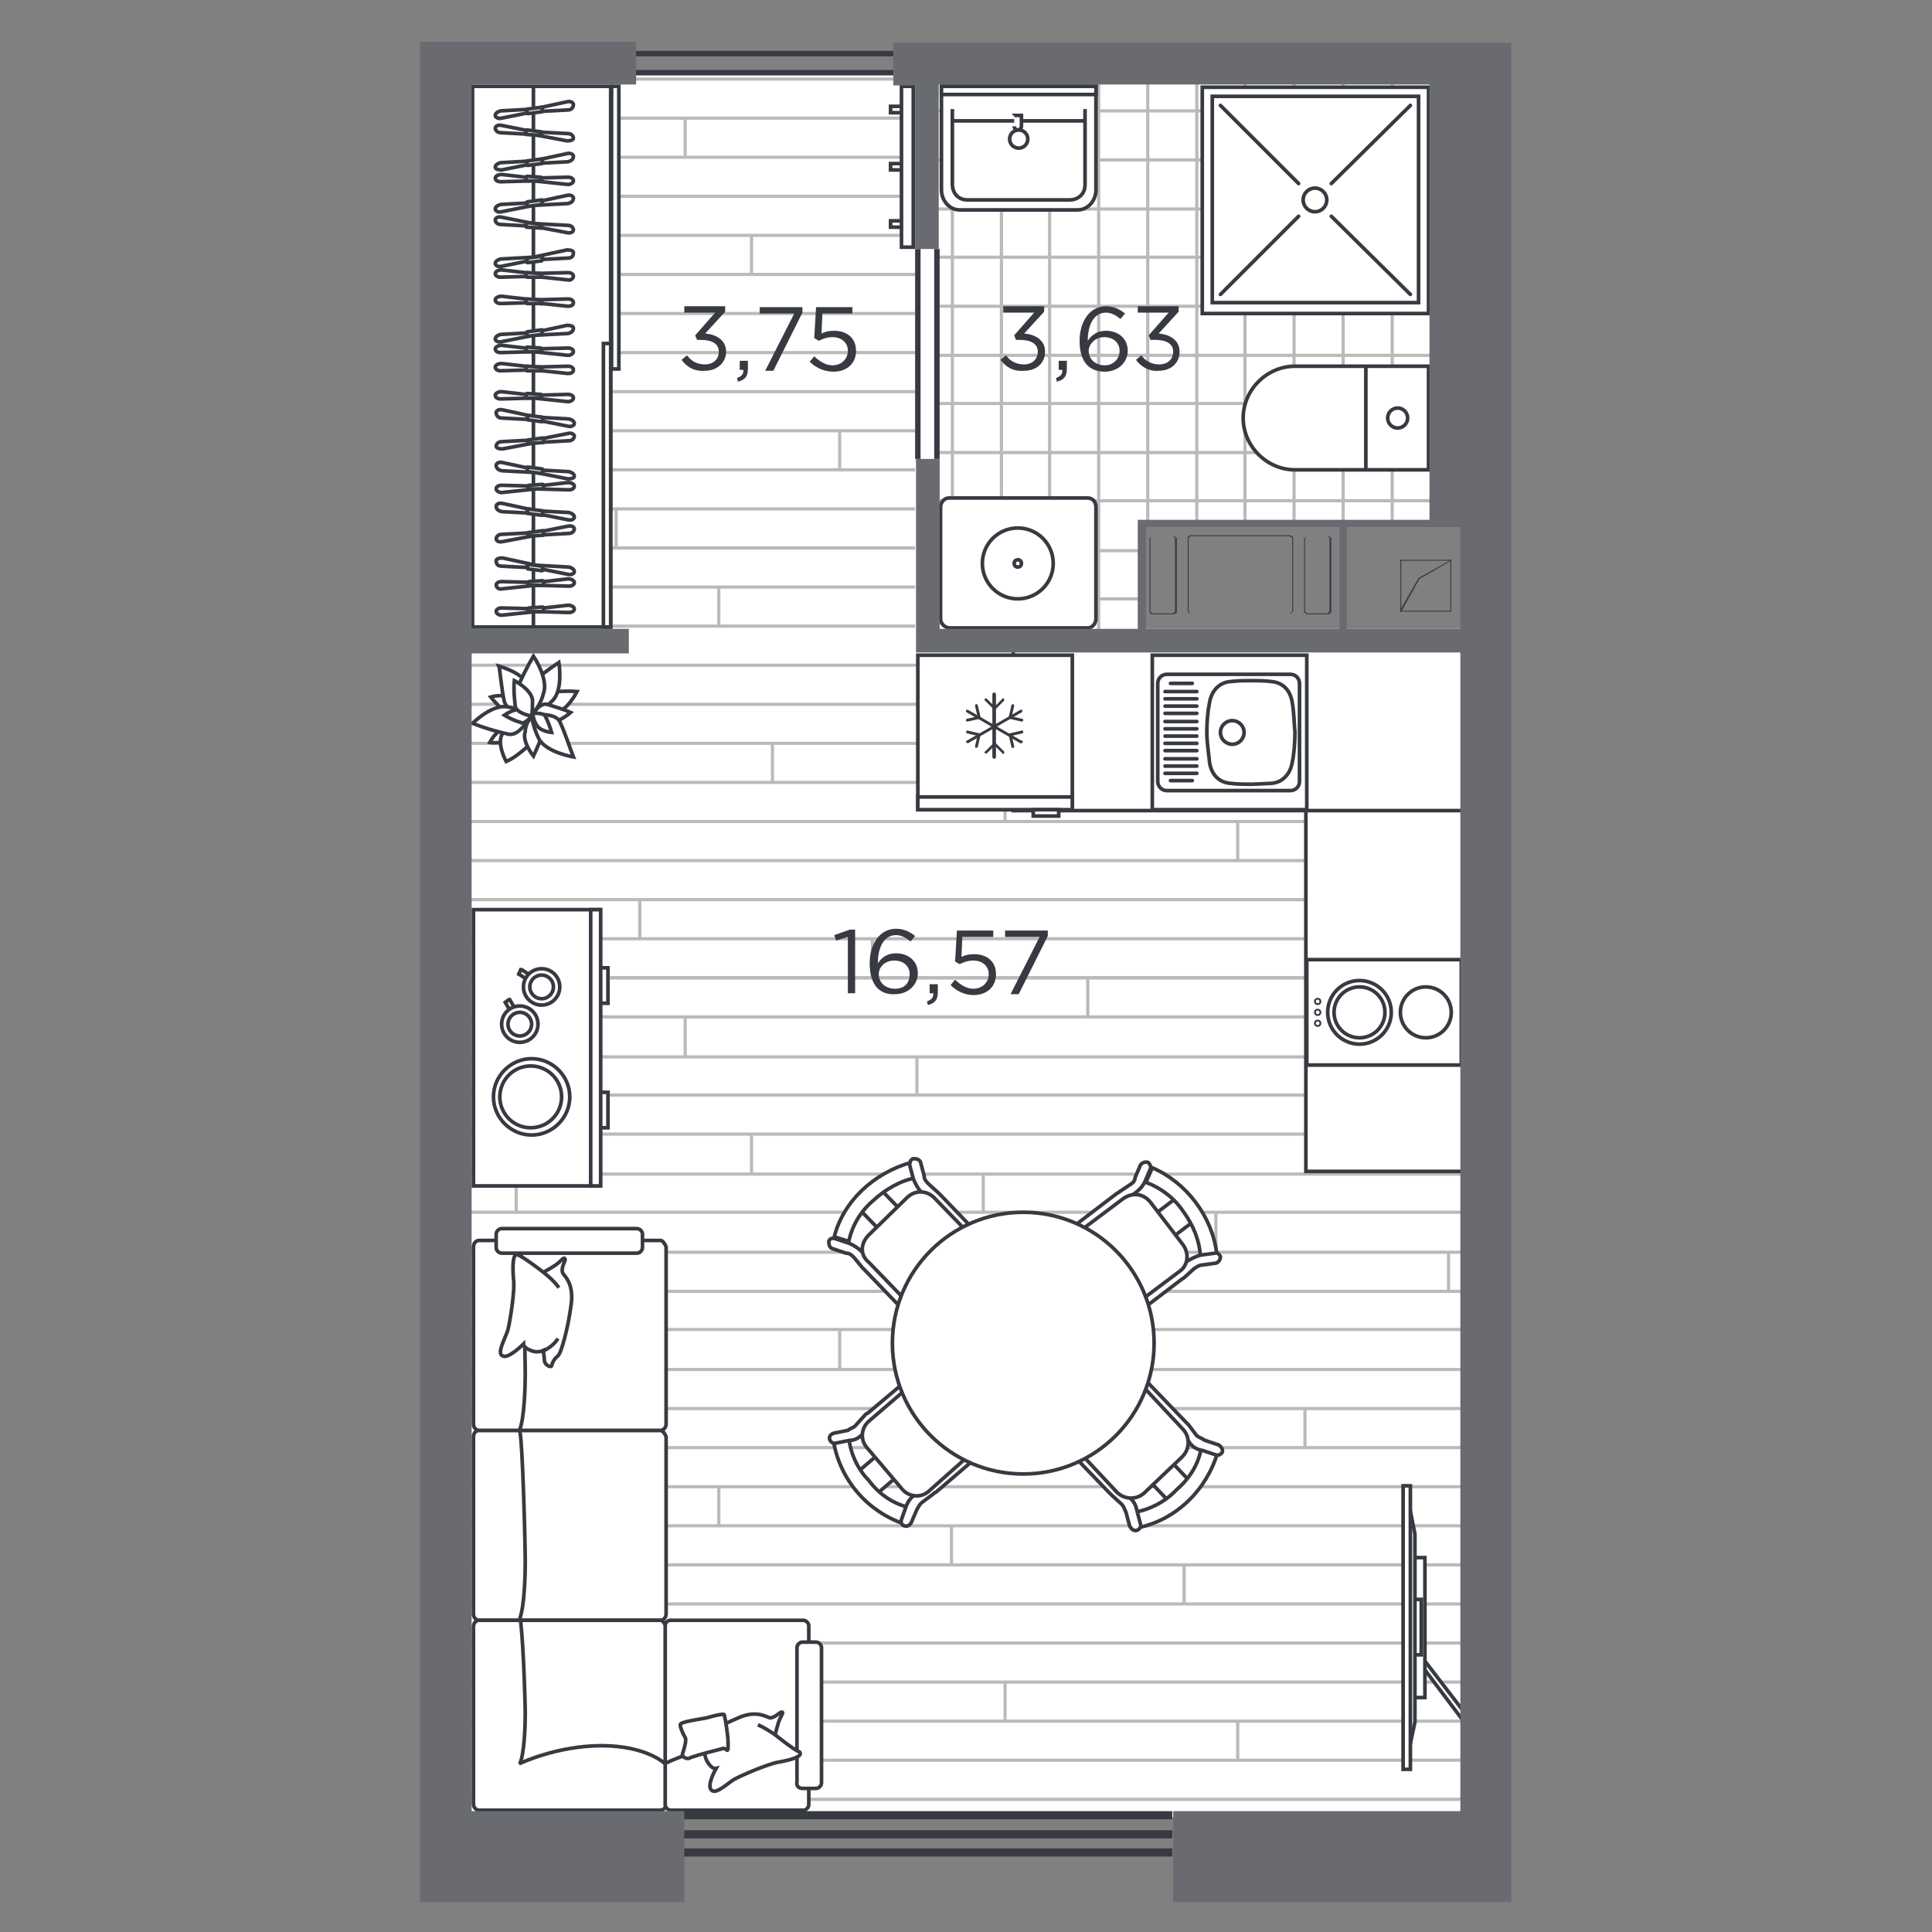 <?xml version="1.0" encoding="utf-8"?>
<!-- Generator: Adobe Illustrator 26.3.1, SVG Export Plug-In . SVG Version: 6.00 Build 0)  -->
<svg version="1.1" id="Слой_1" xmlns="http://www.w3.org/2000/svg" xmlns:xlink="http://www.w3.org/1999/xlink" x="0px" y="0px"
	 viewBox="0 0 212.6 212.6" style="enable-background:new 0 0 212.6 212.6;" xml:space="preserve">
<rect x="0" y="0" width="212.6" height="212.6" fill="#808080" stroke="none"/>
<style type="text/css">
	.st0{fill-rule:evenodd;clip-rule:evenodd;fill:#FFFFFF;}
	.st1{fill:#FFFFFF;}
	.st2{clip-path:url(#SVGID_00000140693836283166996780000000003241820758186412_);}
	.st3{fill:none;stroke:#BABABA;stroke-width:0.35;stroke-miterlimit:10;}
	.st4{clip-path:url(#SVGID_00000048498581349244744470000006855530133053457576_);}
	.st5{fill:#FFFFFF;stroke:#373A41;stroke-width:0.4;stroke-miterlimit:10;}
	.st6{fill-rule:evenodd;clip-rule:evenodd;fill:#373A41;}
	.st7{fill-rule:evenodd;clip-rule:evenodd;fill:#FFFFFF;stroke:#373A41;stroke-width:0.4;stroke-miterlimit:10;}
	.st8{fill:none;stroke:#373A41;stroke-width:0.4;stroke-linecap:round;stroke-linejoin:round;stroke-miterlimit:10;}
	.st9{fill-rule:evenodd;clip-rule:evenodd;fill:#FFFFFF;stroke:#373A41;stroke-width:0.2;stroke-miterlimit:10;}
	.st10{fill:none;stroke:#373A41;stroke-width:0.4;stroke-miterlimit:10;}
	.st11{fill:#FFFFFF;stroke:#373A41;stroke-width:0.4;stroke-miterlimit:10;}
	.st12{fill:#FFFFFF;stroke:#373A41;stroke-width:0.4;stroke-miterlimit:10;}
	.st13{fill:#FFFFFF;stroke:#373A41;stroke-width:0.4;stroke-miterlimit:10;}
	.st14{fill-rule:evenodd;clip-rule:evenodd;fill:#696B71;}
	.st15{fill:#373A41;}
</style>
<g id="apartments">
	<polygon id="APT-153" class="st0" points="160.7,199.3 51.9,199.3 51.9,9.3 69.8,9.3 69.8,8.3 98.3,8.3 98.3,9.3 157.4,9.3 
		157.4,57.6 125.6,57.6 125.6,69.2 160.7,69.2 	"/>
</g>
<g id="texture">
	<g>
		<g>
			<polygon id="SVGID_1_" class="st1" points="157.6,8.4 157.6,58 125.3,58 125.3,70.9 103.3,70.9 103.3,8.4 			"/>
		</g>
		<g>
			<defs>
				<polygon id="SVGID_00000179631055412229059150000002333754994038522530_" points="157.6,8.4 157.6,58 125.3,58 125.3,70.9 
					103.3,70.9 103.3,8.4 				"/>
			</defs>
			<clipPath id="SVGID_00000127032683473286609860000003729456615659481495_">
				<use xlink:href="#SVGID_00000179631055412229059150000002333754994038522530_"  style="overflow:visible;"/>
			</clipPath>
			<g style="clip-path:url(#SVGID_00000127032683473286609860000003729456615659481495_);">
				<g>
					<line class="st3" x1="103.1" y1="71.3" x2="187.1" y2="71.3"/>
					<line class="st3" x1="103.1" y1="65.9" x2="187.1" y2="65.9"/>
					<line class="st3" x1="103.1" y1="60.6" x2="187.1" y2="60.6"/>
					<line class="st3" x1="103.1" y1="55.1" x2="187.1" y2="55.1"/>
					<line class="st3" x1="103.1" y1="49.8" x2="187.1" y2="49.8"/>
					<line class="st3" x1="103.1" y1="44.4" x2="187.1" y2="44.4"/>
					<line class="st3" x1="103.1" y1="39.1" x2="187.1" y2="39.1"/>
					<line class="st3" x1="103.1" y1="33.7" x2="187.1" y2="33.7"/>
					<line class="st3" x1="103.1" y1="28.3" x2="187.1" y2="28.3"/>
					<line class="st3" x1="103.1" y1="23" x2="187.1" y2="23"/>
					<line class="st3" x1="103.1" y1="17.6" x2="187.1" y2="17.6"/>
					<line class="st3" x1="103.1" y1="12.2" x2="187.1" y2="12.2"/>
					<line class="st3" x1="103.1" y1="6.8" x2="187.1" y2="6.8"/>
				</g>
				<g>
					<line class="st3" x1="163.9" y1="73" x2="163.9" y2="-11"/>
					<line class="st3" x1="158.5" y1="73" x2="158.5" y2="-11"/>
					<line class="st3" x1="153.2" y1="73" x2="153.2" y2="-11"/>
					<line class="st3" x1="147.8" y1="73" x2="147.8" y2="-11"/>
					<line class="st3" x1="142.4" y1="73" x2="142.4" y2="-11"/>
					<line class="st3" x1="137" y1="73" x2="137" y2="-11"/>
					<line class="st3" x1="131.7" y1="73" x2="131.7" y2="-11"/>
					<line class="st3" x1="126.3" y1="73" x2="126.3" y2="-11"/>
					<line class="st3" x1="120.9" y1="73" x2="120.9" y2="-11"/>
					<line class="st3" x1="115.5" y1="73" x2="115.5" y2="-11"/>
					<line class="st3" x1="110.2" y1="73" x2="110.2" y2="-11"/>
					<line class="st3" x1="104.8" y1="73" x2="104.8" y2="-11"/>
				</g>
			</g>
		</g>
	</g>
	<g>
		<g>
			<polygon id="SVGID_00000075164242069335090460000006183019847712784010_" class="st1" points="100.7,71.9 161,71.9 161,200 
				51.3,200 51.3,8.1 100.7,8 			"/>
		</g>
		<g>
			<defs>
				<polygon id="SVGID_00000109734710246908848110000003665695639367799686_" points="100.7,71.9 161,71.9 161,200 51.3,200 
					51.3,8.1 100.7,8 				"/>
			</defs>
			<clipPath id="SVGID_00000168832208097386659250000006998897267279946125_">
				<use xlink:href="#SVGID_00000109734710246908848110000003665695639367799686_"  style="overflow:visible;"/>
			</clipPath>
			<g style="clip-path:url(#SVGID_00000168832208097386659250000006998897267279946125_);">
				<g>
					<line class="st3" x1="221.7" y1="107.6" x2="-0.5" y2="107.6"/>
					<line class="st3" x1="221.7" y1="111.9" x2="-0.5" y2="111.9"/>
					<line class="st3" x1="221.7" y1="116.3" x2="-0.5" y2="116.3"/>
					<line class="st3" x1="221.7" y1="120.5" x2="-0.5" y2="120.5"/>
					<line class="st3" x1="221.7" y1="124.8" x2="-0.5" y2="124.8"/>
					<line class="st3" x1="221.7" y1="129.2" x2="-0.5" y2="129.2"/>
					<line class="st3" x1="221.7" y1="133.4" x2="-0.5" y2="133.4"/>
					<line class="st3" x1="221.7" y1="137.8" x2="-0.5" y2="137.8"/>
					<line class="st3" x1="221.7" y1="142.1" x2="-0.5" y2="142.1"/>
					<line class="st3" x1="221.7" y1="146.3" x2="-0.5" y2="146.3"/>
					<line class="st3" x1="221.7" y1="150.7" x2="-0.5" y2="150.7"/>
					<line class="st3" x1="221.7" y1="155" x2="-0.5" y2="155"/>
					<line class="st3" x1="221.7" y1="159.3" x2="-0.5" y2="159.3"/>
					<line class="st3" x1="221.7" y1="163.6" x2="-0.5" y2="163.6"/>
					<line class="st3" x1="221.7" y1="167.9" x2="-0.5" y2="167.9"/>
					<line class="st3" x1="221.7" y1="172.2" x2="-0.5" y2="172.2"/>
					<line class="st3" x1="221.7" y1="176.5" x2="-0.5" y2="176.5"/>
					<line class="st3" x1="221.7" y1="180.8" x2="-0.5" y2="180.8"/>
					<line class="st3" x1="221.7" y1="185.1" x2="-0.5" y2="185.1"/>
					<line class="st3" x1="221.7" y1="189.4" x2="-0.5" y2="189.4"/>
					<line class="st3" x1="221.7" y1="193.7" x2="-0.5" y2="193.7"/>
					<line class="st3" x1="221.7" y1="198" x2="-0.5" y2="198"/>
					<line class="st3" x1="221.7" y1="202.3" x2="-0.5" y2="202.3"/>
					<line class="st3" x1="221.7" y1="206.6" x2="-0.5" y2="206.6"/>
					<g>
						<line class="st3" x1="161.8" y1="193.7" x2="161.8" y2="198"/>
						<line class="st3" x1="136.2" y1="189.4" x2="136.2" y2="193.7"/>
						<line class="st3" x1="110.6" y1="185.1" x2="110.6" y2="189.4"/>
						<line class="st3" x1="85" y1="180.8" x2="85" y2="185.1"/>
						<line class="st3" x1="59.4" y1="176.5" x2="59.4" y2="180.8"/>
					</g>
					<g>
						<line class="st3" x1="155.8" y1="176.5" x2="155.8" y2="180.8"/>
						<line class="st3" x1="130.3" y1="172.2" x2="130.3" y2="176.5"/>
						<line class="st3" x1="104.7" y1="167.9" x2="104.7" y2="172.2"/>
						<line class="st3" x1="79.1" y1="163.6" x2="79.1" y2="167.9"/>
					</g>
					<g>
						<line class="st3" x1="143.6" y1="155" x2="143.6" y2="159.3"/>
						<line class="st3" x1="118" y1="150.7" x2="118" y2="155"/>
						<line class="st3" x1="92.4" y1="146.3" x2="92.4" y2="150.7"/>
						<line class="st3" x1="66.9" y1="142.1" x2="66.9" y2="146.3"/>
					</g>
					<g>
						<line class="st3" x1="67.8" y1="155" x2="67.8" y2="159.3"/>
					</g>
					<g>
						<line class="st3" x1="56.8" y1="129.2" x2="56.8" y2="133.4"/>
					</g>
					<g>
						<line class="st3" x1="100.9" y1="116.3" x2="100.9" y2="120.5"/>
						<line class="st3" x1="75.4" y1="111.9" x2="75.4" y2="116.3"/>
						<line class="st3" x1="49.8" y1="107.6" x2="49.8" y2="111.9"/>
					</g>
					<g>
						<line class="st3" x1="159.4" y1="137.8" x2="159.4" y2="142.1"/>
						<line class="st3" x1="133.8" y1="133.4" x2="133.8" y2="137.8"/>
						<line class="st3" x1="108.2" y1="129.2" x2="108.2" y2="133.4"/>
						<line class="st3" x1="82.7" y1="124.8" x2="82.7" y2="129.2"/>
						<line class="st3" x1="57.1" y1="120.5" x2="57.1" y2="124.8"/>
					</g>
					<g>
						<line class="st3" x1="145.3" y1="111.9" x2="145.3" y2="116.3"/>
						<line class="st3" x1="119.7" y1="107.6" x2="119.7" y2="111.9"/>
					</g>
					<g>
						<line class="st3" x1="96" y1="202.3" x2="96" y2="206.6"/>
						<line class="st3" x1="70.4" y1="198" x2="70.4" y2="202.3"/>
					</g>
				</g>
				<g>
					<line class="st3" x1="221.7" y1="8.7" x2="-0.5" y2="8.7"/>
					<line class="st3" x1="221.7" y1="13" x2="-0.5" y2="13"/>
					<line class="st3" x1="221.7" y1="17.3" x2="-0.5" y2="17.3"/>
					<line class="st3" x1="221.7" y1="21.6" x2="-0.5" y2="21.6"/>
					<line class="st3" x1="221.7" y1="25.9" x2="-0.5" y2="25.9"/>
					<line class="st3" x1="221.7" y1="30.2" x2="-0.5" y2="30.2"/>
					<line class="st3" x1="221.7" y1="34.5" x2="-0.5" y2="34.5"/>
					<line class="st3" x1="221.7" y1="38.8" x2="-0.5" y2="38.8"/>
					<line class="st3" x1="221.7" y1="43.1" x2="-0.5" y2="43.1"/>
					<line class="st3" x1="221.7" y1="47.4" x2="-0.5" y2="47.4"/>
					<line class="st3" x1="221.7" y1="51.7" x2="-0.5" y2="51.7"/>
					<line class="st3" x1="221.7" y1="56" x2="-0.5" y2="56"/>
					<line class="st3" x1="221.7" y1="60.3" x2="-0.5" y2="60.3"/>
					<line class="st3" x1="221.7" y1="64.6" x2="-0.5" y2="64.6"/>
					<line class="st3" x1="221.7" y1="68.9" x2="-0.5" y2="68.9"/>
					<line class="st3" x1="221.7" y1="73.2" x2="-0.5" y2="73.2"/>
					<line class="st3" x1="221.7" y1="77.5" x2="-0.5" y2="77.5"/>
					<line class="st3" x1="221.7" y1="81.8" x2="-0.5" y2="81.8"/>
					<line class="st3" x1="221.7" y1="86.1" x2="-0.5" y2="86.1"/>
					<line class="st3" x1="221.7" y1="90.4" x2="-0.5" y2="90.4"/>
					<line class="st3" x1="221.7" y1="94.7" x2="-0.5" y2="94.7"/>
					<line class="st3" x1="221.7" y1="99" x2="-0.5" y2="99"/>
					<line class="st3" x1="221.7" y1="103.3" x2="-0.5" y2="103.3"/>
					<line class="st3" x1="221.7" y1="107.6" x2="-0.5" y2="107.6"/>
					<g>
						<line class="st3" x1="161.8" y1="94.7" x2="161.8" y2="99"/>
						<line class="st3" x1="136.2" y1="90.4" x2="136.2" y2="94.7"/>
						<line class="st3" x1="110.6" y1="86.1" x2="110.6" y2="90.4"/>
						<line class="st3" x1="85" y1="81.8" x2="85" y2="86.1"/>
						<line class="st3" x1="59.4" y1="77.5" x2="59.4" y2="81.8"/>
					</g>
					<g>
						<line class="st3" x1="155.8" y1="77.5" x2="155.8" y2="81.8"/>
						<line class="st3" x1="130.3" y1="73.2" x2="130.3" y2="77.5"/>
						<line class="st3" x1="104.7" y1="68.9" x2="104.7" y2="73.2"/>
						<line class="st3" x1="79.1" y1="64.6" x2="79.1" y2="68.9"/>
					</g>
					<g>
						<line class="st3" x1="143.6" y1="56" x2="143.6" y2="60.3"/>
						<line class="st3" x1="118" y1="51.7" x2="118" y2="56"/>
						<line class="st3" x1="92.4" y1="47.4" x2="92.4" y2="51.7"/>
						<line class="st3" x1="66.9" y1="43.1" x2="66.9" y2="47.4"/>
					</g>
					<g>
						<line class="st3" x1="67.8" y1="56" x2="67.8" y2="60.3"/>
					</g>
					<g>
						<line class="st3" x1="56.8" y1="30.2" x2="56.8" y2="34.5"/>
					</g>
					<g>
						<line class="st3" x1="100.9" y1="17.3" x2="100.9" y2="21.6"/>
						<line class="st3" x1="75.4" y1="13" x2="75.4" y2="17.3"/>
						<line class="st3" x1="49.8" y1="8.7" x2="49.8" y2="13"/>
					</g>
					<g>
						<line class="st3" x1="159.4" y1="38.8" x2="159.4" y2="43.1"/>
						<line class="st3" x1="133.8" y1="34.5" x2="133.8" y2="38.8"/>
						<line class="st3" x1="108.2" y1="30.2" x2="108.2" y2="34.5"/>
						<line class="st3" x1="82.7" y1="25.9" x2="82.7" y2="30.2"/>
						<line class="st3" x1="57.1" y1="21.6" x2="57.1" y2="25.9"/>
					</g>
					<g>
						<line class="st3" x1="145.3" y1="13" x2="145.3" y2="17.3"/>
						<line class="st3" x1="119.7" y1="8.7" x2="119.7" y2="13"/>
					</g>
					<g>
						<line class="st3" x1="96" y1="103.3" x2="96" y2="107.6"/>
						<line class="st3" x1="70.4" y1="99" x2="70.4" y2="103.3"/>
					</g>
				</g>
			</g>
		</g>
	</g>
</g>
<g id="sanitary">
	<g>
		<rect x="143.7" y="70.8" class="st5" width="17.9" height="58.1"/>
		<rect x="111.5" y="71.3" class="st5" width="51" height="17.9"/>
		<g>
			<g>
				<rect x="101" y="72.1" class="st5" width="17" height="17"/>
				<g>
					<rect x="101" y="87.7" class="st5" width="17" height="1.4"/>
					<rect x="113.7" y="89.1" class="st5" width="2.8" height="0.7"/>
				</g>
			</g>
			<g>
				<g>
					<path class="st6" d="M109.4,83.5L109.4,83.5c-0.1,0-0.2-0.1-0.2-0.2v-6.9c0-0.1,0.1-0.2,0.2-0.2l0,0c0.1,0,0.2,0.1,0.2,0.2v6.9
						C109.6,83.4,109.5,83.5,109.4,83.5z"/>
					<path class="st6" d="M110.5,82.9L110.5,82.9c-0.1,0.1-0.2,0.1-0.2,0l-0.9-0.9c-0.1-0.1-0.1-0.2,0-0.2l0,0
						c0.1-0.1,0.2-0.1,0.2,0l0.9,0.9C110.5,82.7,110.5,82.8,110.5,82.9z"/>
					<path class="st6" d="M108.4,82.9L108.4,82.9c-0.1-0.1-0.1-0.2,0-0.2l0.9-0.9c0.1-0.1,0.2-0.1,0.2,0l0,0c0.1,0.1,0.1,0.2,0,0.2
						l-0.9,0.9C108.5,82.9,108.4,82.9,108.4,82.9z"/>
					<path class="st6" d="M110.5,76.9L110.5,76.9c-0.1-0.1-0.2-0.1-0.2,0l-0.9,0.9c-0.1,0.1-0.1,0.2,0,0.2l0,0
						c0.1,0.1,0.2,0.1,0.2,0l0.9-0.9C110.5,77,110.5,76.9,110.5,76.9z"/>
					<path class="st6" d="M108.4,76.9L108.4,76.9c-0.1,0.1-0.1,0.2,0,0.2l0.9,0.9c0.1,0.1,0.2,0.1,0.2,0l0,0c0.1-0.1,0.1-0.2,0-0.2
						l-0.9-0.9C108.5,76.8,108.4,76.8,108.4,76.9z"/>
				</g>
				<g>
					<path class="st6" d="M106.3,81.7L106.3,81.7c0-0.1,0-0.2,0.1-0.2l5.9-3.4c0.1,0,0.2,0,0.2,0.1l0,0c0,0.1,0,0.2-0.1,0.2
						l-5.9,3.4C106.5,81.8,106.4,81.7,106.3,81.7z"/>
					<path class="st6" d="M107.4,82.3L107.4,82.3c-0.1,0-0.1-0.1-0.1-0.2l0.3-1.3c0-0.1,0.1-0.1,0.2-0.1l0,0c0.1,0,0.1,0.1,0.1,0.2
						l-0.3,1.3C107.5,82.3,107.4,82.3,107.4,82.3z"/>
					<path class="st6" d="M106.3,80.5L106.3,80.5c0-0.1,0.1-0.1,0.2-0.1l1.3,0.3c0.1,0,0.1,0.1,0.1,0.2l0,0c0,0.1-0.1,0.1-0.2,0.1
						l-1.3-0.3C106.3,80.6,106.3,80.5,106.3,80.5z"/>
					<path class="st6" d="M112.6,79.3L112.6,79.3c0-0.1,0-0.2-0.1-0.2l-1.3-0.3c-0.1,0-0.2,0-0.2,0.1l0,0c0,0.1,0,0.2,0.1,0.2
						l1.3,0.3C112.5,79.4,112.5,79.4,112.6,79.3z"/>
					<path class="st6" d="M111.5,77.5L111.5,77.5c-0.1,0-0.2,0-0.2,0.1l-0.3,1.3c0,0.1,0,0.2,0.1,0.2l0,0c0.1,0,0.2,0,0.2-0.1
						l0.3-1.3C111.6,77.6,111.6,77.5,111.5,77.5z"/>
				</g>
				<g>
					<path class="st6" d="M112.5,81.7L112.5,81.7c0,0.1-0.1,0.1-0.2,0.1l-5.9-3.4c-0.1,0-0.1-0.1-0.1-0.2l0,0c0-0.1,0.1-0.1,0.2-0.1
						l5.9,3.4C112.6,81.5,112.6,81.6,112.5,81.7z"/>
					<path class="st6" d="M112.6,80.5L112.6,80.5c0,0.1,0,0.2-0.1,0.2l-1.3,0.3c-0.1,0-0.2,0-0.2-0.1l0,0c0-0.1,0-0.2,0.1-0.2
						l1.3-0.3C112.5,80.3,112.5,80.4,112.6,80.5z"/>
					<path class="st6" d="M111.5,82.3L111.5,82.3c-0.1,0-0.2,0-0.2-0.1l-0.3-1.3c0-0.1,0-0.2,0.1-0.2l0,0c0.1,0,0.2,0,0.2,0.1
						l0.3,1.3C111.6,82.2,111.6,82.3,111.5,82.3z"/>
					<path class="st6" d="M107.4,77.5L107.4,77.5c-0.1,0-0.1,0.1-0.1,0.2l0.3,1.3c0,0.1,0.1,0.1,0.2,0.1l0,0c0.1,0,0.1-0.1,0.1-0.2
						l-0.3-1.3C107.5,77.5,107.4,77.4,107.4,77.5z"/>
					<path class="st6" d="M106.3,79.3L106.3,79.3c0,0.1,0.1,0.1,0.2,0.1l1.3-0.3c0.1,0,0.1-0.1,0.1-0.2l0,0c0-0.1-0.1-0.1-0.2-0.1
						l-1.3,0.3C106.3,79.1,106.3,79.2,106.3,79.3z"/>
				</g>
			</g>
		</g>
		<g>
			<rect x="126.8" y="72.1" class="st7" width="17" height="17"/>
			<g>
				<path class="st7" d="M142,74.2h-13.6c-0.5,0-1,0.4-1,1V86c0,0.5,0.4,1,1,1H142c0.5,0,1-0.4,1-1V75.2
					C143,74.7,142.6,74.2,142,74.2z"/>
				<g>
					<g>
						<path class="st7" d="M137.7,86.3c-0.4,0-1.6,0-2.3-0.1c-1.3-0.1-2.1-1-2.3-2.3c0-0.3-0.3-2.1-0.3-3.3s0.1-2.3,0.3-3.3
							c0.2-1.2,1-2.2,2.3-2.3c0.8-0.1,1.6-0.1,2.3-0.1c0.7,0,1.5,0,2.2,0.1c1.3,0.1,2.1,1,2.3,2.3c0.2,1.1,0.2,2.3,0.3,3.3
							c0,1-0.1,2.4-0.3,3.3c-0.2,1.2-1,2.2-2.3,2.3C139.8,86.2,138.1,86.3,137.7,86.3L137.7,86.3z"/>
						<circle class="st7" cx="135.6" cy="80.6" r="1.3"/>
					</g>
					<g>
						<line class="st8" x1="128.8" y1="85.9" x2="131.2" y2="85.9"/>
						<line class="st8" x1="128.8" y1="75.2" x2="131.2" y2="75.2"/>
						<line class="st8" x1="128.2" y1="76.1" x2="131.7" y2="76.1"/>
						<line class="st8" x1="128.2" y1="76.9" x2="131.7" y2="76.9"/>
						<line class="st8" x1="128.2" y1="77.7" x2="131.7" y2="77.7"/>
						<line class="st8" x1="128.2" y1="78.5" x2="131.7" y2="78.5"/>
						<line class="st8" x1="128.2" y1="79.4" x2="131.7" y2="79.4"/>
						<line class="st8" x1="128.2" y1="80.2" x2="131.7" y2="80.2"/>
						<line class="st8" x1="128.2" y1="81" x2="131.7" y2="81"/>
						<line class="st8" x1="128.2" y1="81.8" x2="131.7" y2="81.8"/>
						<line class="st8" x1="128.2" y1="82.6" x2="131.7" y2="82.6"/>
						<line class="st8" x1="128.2" y1="83.5" x2="131.7" y2="83.5"/>
						<line class="st8" x1="128.2" y1="84.3" x2="131.7" y2="84.3"/>
						<line class="st8" x1="128.2" y1="85.1" x2="131.7" y2="85.1"/>
					</g>
				</g>
			</g>
		</g>
		<g>
			<rect x="143.8" y="105.6" class="st5" width="17" height="11.6"/>
			<g>
				<g>
					<circle class="st9" cx="145" cy="110.2" r="0.3"/>
					<circle class="st9" cx="145" cy="111.4" r="0.3"/>
					<circle class="st9" cx="145" cy="112.6" r="0.3"/>
				</g>
				<circle class="st7" cx="156.9" cy="111.4" r="2.8"/>
				<g>
					<circle class="st7" cx="149.6" cy="111.4" r="3.5"/>
					<circle class="st7" cx="149.6" cy="111.4" r="2.8"/>
				</g>
			</g>
		</g>
	</g>
	<g>
		<path class="st5" d="M103.5,68.1V55.8c0-0.5,0.4-1,0.9-1h15.3c0.5,0,0.9,0.4,0.9,1v12.3c0,0.5-0.4,1-0.9,1h-15.3
			C103.9,69,103.5,68.6,103.5,68.1z"/>
		<g>
			<circle class="st5" cx="112" cy="62" r="3.9"/>
			<circle class="st5" cx="112" cy="62" r="0.4"/>
		</g>
	</g>
	<g>
		<g>
			<path class="st7" d="M157.2,51.7V40.3h-14.7c-3.1,0-5.7,2.6-5.7,5.7c0,3.1,2.6,5.7,5.7,5.7H157.2L157.2,51.7z"/>
			<line class="st10" x1="150.3" y1="40.3" x2="150.3" y2="51.7"/>
		</g>
		<circle class="st5" cx="153.8" cy="46" r="1.1"/>
	</g>
	<g>
		<path class="st7" d="M120.6,9.5v1.2v7v3.2c0,1.2-0.9,2.2-2,2.2h-13c-1.1,0-2-1-2-2.2v-3.2v-7V9.5H120.6z"/>
		<path class="st5" d="M119.4,12v8.3c0,1.2-0.9,1.7-1.7,1.7h-11.2c-1.2,0-1.7-0.9-1.7-1.7V12"/>
		<rect x="103.6" y="9.5" class="st5" width="17" height="0.9"/>
		<line class="st10" x1="119.4" y1="13.3" x2="104.7" y2="13.3"/>
		<g>
			<circle class="st5" cx="112.1" cy="15.3" r="1"/>
			<path class="st5" d="M111.6,12.7h0.8v1.2c0,0.2-0.2,0.4-0.4,0.4l0,0c-0.2,0-0.4-0.2-0.4-0.4C111.6,13.9,111.6,12.7,111.6,12.7z"
				/>
		</g>
	</g>
	<g>
		<g>
			<rect x="132.3" y="9.6" class="st7" width="24.9" height="24.9"/>
			<rect x="133.4" y="10.6" class="st7" width="22.7" height="22.7"/>
		</g>
		<line class="st8" x1="142.9" y1="20.2" x2="134.3" y2="11.6"/>
		<line class="st8" x1="155.2" y1="32.4" x2="146.5" y2="23.8"/>
		<line class="st8" x1="142.9" y1="23.8" x2="134.3" y2="32.4"/>
		<line class="st8" x1="155.2" y1="11.6" x2="146.5" y2="20.2"/>
		<circle class="st7" cx="144.7" cy="22" r="1.3"/>
	</g>
</g>
<g id="doors">
	<g>
		<rect x="69.6" y="7.7" class="st6" width="28.9" height="0.6"/>
		<rect x="69.6" y="5.6" class="st6" width="28.9" height="0.6"/>
	</g>
	<g>
		<rect x="100.7" y="27.4" class="st6" width="0.6" height="23.1"/>
		<rect x="102.8" y="27.4" class="st6" width="0.6" height="23.1"/>
	</g>
</g>
<g id="glazing">
	<g>
		<rect x="74.6" y="203.4" class="st6" width="54.4" height="0.9"/>
		<rect x="74.6" y="199.3" class="st6" width="54.4" height="0.9"/>
		<rect x="74.6" y="201.4" class="st6" width="54.4" height="0.9"/>
	</g>
</g>
<g id="technical">
	<g>
		<g>
			<rect x="154" y="67.2" class="st6" width="5.7" height="0.1"/>
			<rect x="154" y="61.6" class="st6" width="5.7" height="0.1"/>
			<rect x="159.6" y="61.6" class="st6" width="0.1" height="5.7"/>
			<rect x="154.1" y="61.6" class="st6" width="0.1" height="5.7"/>
		</g>
		<polygon class="st6" points="156.2,63.7 159.7,61.7 159.7,61.6 156.1,63.6 154.1,67.1 154.2,67.3 		"/>
	</g>
	<g>
		<path class="st6" d="M126.7,67.6h2.5l0.3-0.2v-8.2l-0.3-0.2h-2.4l-0.3,0.2v8.2L126.7,67.6L126.7,67.6z M129.1,67.5h-2.3l-0.2-0.2
			v-8.1l0.2-0.2h2.3l0.2,0.2v8.1L129.1,67.5z"/>
		<path class="st6" d="M130.8,59.2v8.1l0.2,0.2h10.9l0.3-0.2v-8.1l-0.3-0.2H131L130.8,59.2L130.8,59.2z M130.9,58.9l-0.3,0.3
			L130.9,58.9H142l0.3,0.2v8.2l-0.3,0.2h-11.1l-0.2-0.2v-8.2L130.9,58.9z"/>
		<path class="st6" d="M143.8,67.6h2.4l0.3-0.2v-8.2l-0.3-0.2h-2.4l-0.3,0.2v8.2L143.8,67.6L143.8,67.6z M146.1,67.5h-2.3l-0.2-0.2
			v-8.1l0.2-0.2h2.3l0.2,0.2v8.1L146.1,67.5z"/>
	</g>
</g>
<g id="furniture">
	<g>
		<path class="st5" d="M56.8,77.9c0,0-1,0.6-1.5,0.2c-0.5-0.5-0.9-0.9-1.3-1.4c0,0,1.3-0.4,2,0.1C56.2,77.2,56.5,77.6,56.8,77.9
			L56.8,77.9z"/>
		<path class="st5" d="M56.6,80.3c0,0-0.2,1.2-0.8,1.3c-0.6,0.1-1.3,0.2-1.9,0.1c0,0,0.6-1.2,1.4-1.4C55.7,80.3,56.2,80.2,56.6,80.3
			z"/>
		<path class="st5" d="M58.8,78.4c0,0,0.3-2.1,1.3-2.2c1.1-0.1,2.2-0.2,3.4-0.1c0,0-1.1,2.2-2.5,2.4C60.2,78.6,59.5,78.6,58.8,78.4z
			"/>
		<path class="st5" d="M58.5,78.7c0,0-1.2-2.2-0.3-3.2c1-1,2.1-1.8,3.3-2.6c0,0,0.5,3-0.7,4.2C60.1,77.8,59.3,78.4,58.5,78.7
			L58.5,78.7z"/>
		<path class="st5" d="M55.7,83.8c0,0-1.2-2.2-0.3-3.2c1-1,2.1-1.8,3.3-2.6c0,0,0.5,3-0.7,4.2C57.3,82.8,56.6,83.4,55.7,83.8
			L55.7,83.8z"/>
		<path class="st5" d="M58.2,75.9c0-1.7-3.3-2.6-3.3-2.6c0.1,0.2,0.3,2.7,0.6,3.9c0.3,1.1,2,1.3,2.7,1.4l0,0c0.1,0,0.2-0.1,0.3-0.2
			C58.6,77.6,58.5,76.8,58.2,75.9z M57.8,80.5c-0.4,1.1,0.9,2.7,0.9,2.7c0.4-0.9,0.8-1.7,1-2.6c0.2-0.9-1.2-1.7-1.2-1.7
			C58.1,79.3,57.8,79.9,57.8,80.5z M60.1,79.5c1.1,0.3,2.7-1.1,2.7-1.1c-0.9-0.4-1.7-0.6-2.6-0.9c-0.9-0.2-1.7,1.3-1.7,1.3
			C59,79.1,59.5,79.4,60.1,79.5z"/>
		<path class="st5" d="M58.5,78.7c0,0,2.5-0.4,3.1,0.7c0.6,1.3,1,2.6,1.5,3.9c0,0-3-0.5-3.8-2C58.9,80.5,58.6,79.6,58.5,78.7z"/>
		<path class="st5" d="M55.9,77.8c-1.7-0.4-3.9,1.8-3.9,1.8c1.3,0.5,2.6,0.9,4,1.2c1.3,0.2,2.4-2.1,2.4-2.1
			C57.7,78.3,56.8,77.9,55.9,77.8z M58.6,78.5c0.1,0.5,0.2,0.9,0.4,1.2c0.4,0.8,1.7,0.9,1.7,0.9c-0.2-0.7-0.4-1.2-0.7-1.8
			C59.8,78.4,58.6,78.5,58.6,78.5L58.6,78.5z"/>
		<path class="st5" d="M58.5,78.8c-0.4-0.2-0.8-0.5-1.1-0.7c-0.8-0.2-1.9,0.6-1.9,0.6c0.5,0.3,1.1,0.6,1.8,0.8
			C57.7,79.8,58.5,78.8,58.5,78.8L58.5,78.8z M59.8,76.3c0.6-1.6-1.1-4.1-1.1-4.1c-0.7,1.2-1.3,2.4-1.9,3.8
			c-0.4,1.2,1.6,2.8,1.6,2.8C59.1,78,59.6,77.2,59.8,76.3z"/>
		<path class="st5" d="M58.5,78.8c0,0-1.7-0.3-1.8-1.1c-0.1-0.9-0.2-1.8-0.1-2.8c0,0,1.8,0.9,2,2.1C58.6,77.6,58.6,78.2,58.5,78.8
			L58.5,78.8z"/>
	</g>
	<g>
		<g>
			<rect x="52.1" y="100.1" class="st5" width="13.9" height="30.4"/>
			<g>
				<rect x="65.9" y="120.2" class="st5" width="1" height="3.9"/>
				<rect x="65.9" y="106.5" class="st5" width="1" height="3.9"/>
			</g>
			<rect x="65" y="100.1" class="st5" width="1.1" height="30.4"/>
		</g>
		<g>
			<g>
				<path class="st5" d="M54.3,120.7c0,2.3,1.9,4.2,4.2,4.2s4.2-1.9,4.2-4.2s-1.9-4.2-4.2-4.2S54.3,118.4,54.3,120.7z"/>
				<circle class="st5" cx="58.4" cy="120.7" r="3.4"/>
			</g>
			<g>
				<path class="st5" d="M55.6,110.3l0.8,1.4l0.5-0.3l-0.8-1.4H56L55.6,110.3L55.6,110.3z"/>
				<g>
					<circle class="st5" cx="57.2" cy="112.7" r="2"/>
					<circle class="st5" cx="57.2" cy="112.7" r="1.3"/>
				</g>
			</g>
			<g>
				<path class="st5" d="M57.1,107.2l1.4,0.9l0.3-0.5l-1.4-0.9h-0.1L57.1,107.2C57,107.2,57.1,107.2,57.1,107.2z"/>
				<g>
					<circle class="st5" cx="59.6" cy="108.6" r="2"/>
					<circle class="st5" cx="59.6" cy="108.6" r="1.3"/>
				</g>
			</g>
		</g>
	</g>
	<g>
		<polygon class="st5" points="161.5,188.9 161.5,190 156,182.7 156.5,182.4 		"/>
		<rect x="155.6" y="171.4" class="st5" width="1.2" height="15.4"/>
		<g>
			<path class="st5" d="M155,176h1.4v6.1H155"/>
			<path class="st5" d="M155,165.3l0.7,3.5v20.7l-0.7,3.3"/>
			<path class="st5" d="M155.2,194.7h-0.8v-31.2h0.8V194.7z"/>
		</g>
	</g>
	<g>
		<g>
			<rect x="98" y="11.7" class="st5" width="2.1" height="0.7"/>
			<rect x="98" y="18" class="st5" width="2.1" height="0.7"/>
			<rect x="98" y="24.3" class="st5" width="2.1" height="0.7"/>
		</g>
		<path class="st5" d="M100.5,9.5v17.7h-1.3V9.5H100.5z"/>
	</g>
	<g>
		<g>
			<rect x="52" y="9.5" class="st5" width="15.2" height="59.5"/>
		</g>
		<g>
			<rect x="66.4" y="37.8" class="st5" width="0.8" height="31.2"/>
			<rect x="67.3" y="9.5" class="st5" width="0.8" height="31.1"/>
		</g>
		<line class="st10" x1="58.7" y1="69" x2="58.7" y2="9.4"/>
		<g>
			<g>
				<path class="st5" d="M62.5,28.4l-3.8,0.2l-3.5,0.7c-0.4,0.1-0.7-0.1-0.7-0.3s0.2-0.4,0.6-0.5l3.6-0.2l3.7-0.8
					c0.4,0,0.7,0.1,0.7,0.3C63.1,28.2,62.9,28.4,62.5,28.4L62.5,28.4z"/>
				<path class="st5" d="M59.6,28.7l-1.5,0.2c-0.1,0-0.1,0-0.1-0.1v-0.3c0-0.1,0-0.1,0.1-0.1l0,0l1.5-0.2c0.1,0,0.1,0,0.1,0.1
					L59.6,28.7L59.6,28.7L59.6,28.7z"/>
			</g>
			<g>
				<path class="st5" d="M62.5,33.7l-3.8-0.4l-3.6,0.1c-0.4,0-0.6-0.2-0.6-0.4s0.3-0.4,0.7-0.4l3.5,0.4l3.8-0.1
					c0.4,0,0.6,0.2,0.6,0.4C63.1,33.6,62.8,33.7,62.5,33.7L62.5,33.7z"/>
				<path class="st5" d="M59.6,33.4v-0.3c0-0.1-0.1-0.1-0.1-0.1l0,0L58,32.9c-0.1,0-0.1,0.1-0.1,0.1l0,0v0.3c0,0.1,0.1,0.1,0.1,0.1
					H59.6C59.6,33.5,59.6,33.4,59.6,33.4z"/>
			</g>
			<g>
				<path class="st5" d="M62.5,22.4l-3.8,0.2l-3.5,0.7c-0.4,0.1-0.7-0.1-0.7-0.3s0.2-0.4,0.6-0.5l3.6-0.2l3.7-0.8
					c0.4-0.1,0.7,0.1,0.7,0.3C63.1,22.1,62.9,22.3,62.5,22.4L62.5,22.4z"/>
				<path class="st5" d="M59.6,22.5l-1.5,0.2c-0.1,0-0.1,0-0.1-0.1v-0.3c0-0.1,0-0.1,0.1-0.1l0,0l1.5-0.2c0.1,0,0.1,0,0.1,0.1
					L59.6,22.5L59.6,22.5L59.6,22.5z"/>
			</g>
			<g>
				<path class="st5" d="M62.4,25.6l-3.7-0.7l-3.6-0.2c-0.4,0-0.6-0.3-0.6-0.5s0.3-0.4,0.7-0.3l3.5,0.7l3.8,0.2
					c0.4,0,0.6,0.3,0.6,0.5S62.8,25.7,62.4,25.6z"/>
				<path class="st5" d="M59.6,25.1v-0.3c0-0.1,0-0.1-0.1-0.1l0,0L58,24.5c-0.1,0-0.1,0-0.1,0.1l0,0v0.3c0,0.1,0,0.1,0.1,0.1l0,0
					L59.6,25.1C59.6,25.2,59.6,25.2,59.6,25.1L59.6,25.1L59.6,25.1z"/>
			</g>
			<g>
				<path class="st5" d="M62.5,30.8l-3.8-0.4l-3.6,0.1c-0.4,0-0.6-0.2-0.6-0.4s0.3-0.4,0.7-0.4l3.5,0.4l3.8-0.1
					c0.4,0,0.6,0.2,0.6,0.4S62.8,30.9,62.5,30.8L62.5,30.8z"/>
				<path class="st5" d="M59.6,30.5v-0.3c0-0.1-0.1-0.1-0.1-0.1L58,30c-0.1,0-0.1,0.1-0.1,0.1l0,0v0.3c0,0.1,0.1,0.1,0.1,0.1l0,0
					H59.6L59.6,30.5L59.6,30.5L59.6,30.5z"/>
			</g>
			<g>
				<path class="st5" d="M62.5,36.7l-3.8,0.2l-3.5,0.7c-0.4,0.1-0.7-0.1-0.7-0.3s0.2-0.4,0.6-0.5l3.6-0.2l3.7-0.8
					c0.4,0,0.7,0.1,0.7,0.3C63.1,36.4,62.9,36.6,62.5,36.7L62.5,36.7z"/>
				<path class="st5" d="M59.6,36.8L58.1,37C58,37,58,37,58,36.9v-0.3c0-0.1,0-0.1,0.1-0.1l0,0l1.5-0.2c0.1,0,0.1,0,0.1,0.1
					L59.6,36.8C59.7,36.8,59.6,36.8,59.6,36.8L59.6,36.8z"/>
			</g>
			<g>
				<path class="st5" d="M62.5,39.1l-3.8-0.4l-3.6,0.1c-0.4,0-0.6-0.2-0.6-0.4s0.3-0.4,0.7-0.4l3.5,0.4l3.8-0.1
					c0.4,0,0.6,0.2,0.6,0.4S62.8,39.1,62.5,39.1L62.5,39.1z"/>
				<path class="st5" d="M59.6,38.7v-0.3c0-0.1-0.1-0.1-0.1-0.1L58,38.2c-0.1,0-0.1,0.1-0.1,0.1l0,0v0.3c0,0.1,0.1,0.1,0.1,0.1l0,0
					H59.6C59.6,38.8,59.6,38.7,59.6,38.7L59.6,38.7L59.6,38.7z"/>
			</g>
			<g>
				<path class="st5" d="M62.5,44.2l-3.8-0.4l-3.6,0.1c-0.4,0-0.6-0.2-0.6-0.4s0.3-0.4,0.7-0.4l3.5,0.4l3.8-0.1
					c0.4,0,0.6,0.2,0.6,0.4C63.1,44,62.8,44.2,62.5,44.2L62.5,44.2z"/>
				<path class="st5" d="M59.6,43.8v-0.3c0-0.1-0.1-0.1-0.1-0.1L58,43.3c-0.1,0-0.1,0.1-0.1,0.1l0,0v0.3c0,0.1,0.1,0.1,0.1,0.1l0,0
					H59.6C59.6,43.9,59.6,43.8,59.6,43.8L59.6,43.8L59.6,43.8z"/>
			</g>
			<g>
				<path class="st5" d="M62.5,17.8L58.7,18l-3.5,0.7c-0.4,0-0.7-0.1-0.7-0.3s0.2-0.4,0.6-0.5l3.6-0.2l3.7-0.8
					c0.4-0.1,0.7,0.1,0.7,0.3C63.1,17.5,62.9,17.7,62.5,17.8L62.5,17.8z"/>
				<path class="st5" d="M59.6,18l-1.5,0.2c-0.1,0-0.1,0-0.1-0.1v-0.3c0-0.1,0-0.1,0.1-0.1l0,0l1.5-0.2c0.1,0,0.1,0,0.1,0.1l0,0
					L59.6,18C59.7,18,59.6,18,59.6,18L59.6,18L59.6,18z"/>
			</g>
			<g>
				<path class="st5" d="M62.5,12.1l-3.8,0.2L55.2,13c-0.4,0.1-0.7-0.1-0.7-0.3s0.2-0.4,0.6-0.5l3.6-0.2l3.7-0.8
					c0.4-0.1,0.7,0.1,0.7,0.3C63.1,11.8,62.9,12.1,62.5,12.1L62.5,12.1z"/>
				<path class="st5" d="M59.6,12.3C59.6,12.3,59.7,12.3,59.6,12.3l0.1-0.4c0-0.1,0-0.1-0.1-0.1L58.1,12l0,0C58,12,58,12,58,12.1
					v0.3c0,0.1,0,0.1,0.1,0.1L59.6,12.3L59.6,12.3z"/>
			</g>
			<g>
				<path class="st5" d="M62.4,15.5c0.4,0,0.7-0.1,0.7-0.3s-0.2-0.5-0.6-0.5l-3.8-0.2l-3.5-0.7c-0.4-0.1-0.7,0.1-0.7,0.3
					s0.2,0.5,0.6,0.5l3.6,0.2L62.4,15.5L62.4,15.5z"/>
				<path class="st5" d="M59.6,14.9L59.6,14.9C59.6,14.9,59.6,15,59.6,14.9L58,14.8l0,0c-0.1,0-0.1,0-0.1-0.1v-0.3l0,0
					c0-0.1,0-0.1,0.1-0.1l1.5,0.2l0,0c0.1,0,0.1,0,0.1,0.1V14.9L59.6,14.9z"/>
			</g>
			<g>
				<path class="st5" d="M62.5,20.3c0.3,0,0.6-0.2,0.6-0.4s-0.2-0.4-0.6-0.4l-3.8,0.1l-3.5-0.4c-0.4,0-0.7,0.2-0.7,0.4
					s0.2,0.4,0.6,0.4l3.6-0.1L62.5,20.3L62.5,20.3z"/>
				<path class="st5" d="M59.6,19.9v-0.3c0-0.1-0.1-0.1-0.1-0.1l0,0L58,19.4c-0.1,0-0.1,0.1-0.1,0.1v0.3c0,0.1,0.1,0.1,0.1,0.1l0,0
					H59.6C59.6,20,59.6,19.9,59.6,19.9L59.6,19.9L59.6,19.9z"/>
			</g>
			<g>
				<path class="st5" d="M62.5,41.1l-3.8-0.4l-3.6,0.1c-0.4,0-0.6-0.2-0.6-0.4s0.3-0.4,0.7-0.4l3.5,0.4l3.8-0.1
					c0.4,0,0.6,0.2,0.6,0.4C63.1,41,62.8,41.1,62.5,41.1L62.5,41.1z"/>
				<path class="st5" d="M59.6,40.8v-0.3c0-0.1-0.1-0.1-0.1-0.1l0,0L58,40.3c-0.1,0-0.1,0.1-0.1,0.1l0,0v0.3c0,0.1,0.1,0.1,0.1,0.1
					H59.6L59.6,40.8z"/>
			</g>
		</g>
		<g>
			<g>
				<path class="st5" d="M55.2,62.3l3.8,0.2l3.5,0.7c0.4,0.1,0.7-0.1,0.7-0.3s-0.2-0.4-0.6-0.5L59,62.2l-3.7-0.8
					c-0.4,0-0.7,0.1-0.7,0.3C54.6,62.1,54.8,62.3,55.2,62.3L55.2,62.3z"/>
				<path class="st5" d="M58.1,62.6l1.5,0.2c0.1,0,0.1,0,0.1-0.1v-0.3c0-0.1,0-0.1-0.1-0.1l0,0l-1.5-0.2c-0.1,0-0.1,0-0.1,0.1
					L58.1,62.6L58.1,62.6L58.1,62.6z"/>
			</g>
			<g>
				<path class="st5" d="M55.2,67.7l3.8-0.4l3.6,0.1c0.4,0,0.6-0.2,0.6-0.4s-0.3-0.4-0.7-0.4L59,67l-3.8-0.1c-0.4,0-0.6,0.2-0.6,0.4
					C54.6,67.5,54.9,67.7,55.2,67.7L55.2,67.7z"/>
				<path class="st5" d="M58.1,67.3V67c0-0.1,0.1-0.1,0.1-0.1l0,0l1.5-0.1c0.1,0,0.1,0.1,0.1,0.1l0,0v0.3c0,0.1-0.1,0.1-0.1,0.1
					H58.1C58.1,67.4,58.1,67.3,58.1,67.3z"/>
			</g>
			<g>
				<path class="st5" d="M55.2,56.3l3.8,0.2l3.5,0.7c0.4,0.1,0.7-0.1,0.7-0.3s-0.2-0.4-0.6-0.5L59,56.2l-3.7-0.8
					c-0.4-0.1-0.7,0.1-0.7,0.3C54.6,56,54.8,56.2,55.2,56.3L55.2,56.3z"/>
				<path class="st5" d="M58.1,56.5l1.5,0.2c0.1,0,0.1,0,0.1-0.1v-0.3c0-0.1,0-0.1-0.1-0.1l0,0L58.1,56C58,56,58,56,58,56.1
					L58.1,56.5L58.1,56.5L58.1,56.5z"/>
			</g>
			<g>
				<path class="st5" d="M55.3,59.6l3.7-0.7l3.6-0.2c0.4,0,0.6-0.3,0.6-0.5s-0.3-0.4-0.7-0.3L59,58.6l-3.8,0.2
					c-0.4,0-0.6,0.3-0.6,0.5S54.9,59.7,55.3,59.6z"/>
				<path class="st5" d="M58.1,59v-0.3c0-0.1,0-0.1,0.1-0.1l0,0l1.5-0.2c0.1,0,0.1,0,0.1,0.1l0,0v0.3c0,0.1,0,0.1-0.1,0.1l0,0
					L58.1,59C58.1,59.1,58.1,59.1,58.1,59L58.1,59L58.1,59z"/>
			</g>
			<g>
				<path class="st5" d="M55.2,64.8l3.8-0.4l3.6,0.1c0.4,0,0.6-0.2,0.6-0.4s-0.3-0.4-0.7-0.4L59,64.1L55.2,64
					c-0.4,0-0.6,0.2-0.6,0.4S54.9,64.9,55.2,64.8L55.2,64.8z"/>
				<path class="st5" d="M58.1,64.4v-0.3c0-0.1,0.1-0.1,0.1-0.1l1.5-0.1c0.1,0,0.1,0.1,0.1,0.1l0,0v0.3c0,0.1-0.1,0.1-0.1,0.1l0,0
					H58.1C58.1,64.5,58.1,64.5,58.1,64.4L58.1,64.4L58.1,64.4z"/>
			</g>
			<g>
				<path class="st5" d="M55.2,51.8L59,52l3.5,0.7c0.4,0,0.7-0.1,0.7-0.3S63,52,62.6,51.9L59,51.7l-3.7-0.8
					c-0.4-0.1-0.7,0.1-0.7,0.3C54.6,51.5,54.8,51.7,55.2,51.8L55.2,51.8z"/>
				<path class="st5" d="M58.1,51.9l1.5,0.2c0.1,0,0.1,0,0.1-0.1v-0.3c0-0.1,0-0.1-0.1-0.1l0,0l-1.5-0.2c-0.1,0-0.1,0-0.1,0.1l0,0
					L58.1,51.9C58,51.9,58.1,51.9,58.1,51.9L58.1,51.9L58.1,51.9z"/>
			</g>
			<g>
				<path class="st5" d="M55.2,46l3.8,0.2l3.5,0.7c0.4,0.1,0.7-0.1,0.7-0.3s-0.2-0.4-0.6-0.5L59,45.9l-3.7-0.8
					c-0.4-0.1-0.7,0.1-0.7,0.3C54.6,45.7,54.8,46,55.2,46L55.2,46z"/>
				<path class="st5" d="M58.1,46.2C58.1,46.2,58,46.2,58.1,46.2L58,45.8c0-0.1,0-0.1,0.1-0.1l1.5,0.2l0,0c0.1,0,0.1,0,0.1,0.1v0.3
					c0,0.1,0,0.1-0.1,0.1L58.1,46.2L58.1,46.2z"/>
			</g>
			<g>
				<path class="st5" d="M55.3,49.4c-0.4,0-0.7-0.1-0.7-0.3s0.2-0.5,0.6-0.5l3.8-0.2l3.5-0.7c0.4-0.1,0.7,0.1,0.7,0.3
					s-0.2,0.5-0.6,0.5L59,48.7L55.3,49.4L55.3,49.4z"/>
				<path class="st5" d="M58.1,48.8L58.1,48.8C58.1,48.8,58.1,48.9,58.1,48.8l1.6-0.1l0,0c0.1,0,0.1,0,0.1-0.1v-0.3l0,0
					c0-0.1,0-0.1-0.1-0.1l-1.5,0.2l0,0c-0.1,0-0.1,0-0.1,0.1V48.8L58.1,48.8z"/>
			</g>
			<g>
				<path class="st5" d="M55.2,54.2c-0.3,0-0.6-0.2-0.6-0.4s0.2-0.4,0.6-0.4l3.8,0.1l3.5-0.4c0.4,0,0.7,0.2,0.7,0.4
					s-0.2,0.4-0.6,0.4L59,53.8L55.2,54.2L55.2,54.2z"/>
				<path class="st5" d="M58.1,53.8v-0.3c0-0.1,0.1-0.1,0.1-0.1l0,0l1.5-0.1c0.1,0,0.1,0.1,0.1,0.1v0.3c0,0.1-0.1,0.1-0.1,0.1l0,0
					H58.1C58.1,53.9,58.1,53.8,58.1,53.8L58.1,53.8L58.1,53.8z"/>
			</g>
		</g>
	</g>
	<g>
		<path class="st5" d="M72.7,157.4h-20c-0.3,0-0.6,0.3-0.6,0.7v19.5c0,0.4,0.3,0.7,0.6,0.7h20c0.3,0,0.6-0.3,0.6-0.7v-19.5
			C73.2,157.8,72.9,157.4,72.7,157.4z"/>
		<path class="st5" d="M72.7,136.5h-20c-0.3,0-0.6,0.3-0.6,0.7v19.5c0,0.4,0.3,0.7,0.6,0.7h20c0.3,0,0.6-0.3,0.6-0.7v-19.5
			C73.2,136.9,72.9,136.5,72.7,136.5z"/>
		<path class="st5" d="M57.2,157.5c0.3,1,0.6,12.2,0.6,14.5c0,1.4-0.1,4.8-0.6,6.1"/>
		<path class="st5" d="M57.2,136.7c0.3,1,0.6,12.2,0.6,14.5c0,1.4-0.1,4.8-0.6,6.1"/>
		<path class="st5" d="M72.7,178.3h-20c-0.3,0-0.6,0.3-0.6,0.7v19.5c0,0.4,0.3,0.7,0.6,0.7h20c0.3,0,0.6-0.3,0.6-0.7V179
			C73.2,178.7,72.9,178.3,72.7,178.3z"/>
		<path class="st5" d="M57.2,178c0.3,0.8,0.6,8.8,0.6,10.7c0,1.2-0.1,4.3-0.6,5.4"/>
		<path class="st5" d="M73.2,178.9v19.7c0,0.3,0.3,0.6,0.6,0.6h14.6c0.3,0,0.6-0.3,0.6-0.6v-19.7c0-0.3-0.3-0.6-0.6-0.6H73.8
			C73.4,178.3,73.2,178.6,73.2,178.9z"/>
		<path class="st5" d="M88.9,194.1c0,0-2-2.1-6.9-2.1s-8.9,2.1-8.9,2.1"/>
		<path class="st5" d="M73.2,194.1c0,0-2-2-7-2s-9.1,2-9.1,2"/>
		<path class="st5" d="M70.7,137.3v-1.5c0-0.3-0.3-0.6-0.6-0.6H55.2c-0.3,0-0.6,0.3-0.6,0.6v1.5c0,0.3,0.3,0.6,0.6,0.6h14.9
			C70.4,137.9,70.7,137.6,70.7,137.3z"/>
		<path class="st5" d="M88.3,196.8h1.5c0.3,0,0.6-0.3,0.6-0.6v-14.9c0-0.3-0.3-0.6-0.6-0.6h-1.5c-0.3,0-0.6,0.3-0.6,0.6v14.8
			C87.6,196.5,87.9,196.8,88.3,196.8z"/>
		<g>
			<g>
				<path class="st5" d="M85.3,190.9c0,0,0.3-1.3,0.5-1.7c0.2-0.5,0.5-0.8,0.2-0.8c-0.2,0-0.9,0.8-1.4,0.6s-1.6-0.8-3.5,0.1
					c-1.9,0.8-4.2,2.1-4.5,2.5c-0.2,0.4-0.5,0.7-0.8,0.9c-0.2,0,0.1,0.7,0.8,0.5c0.4-0.1,0.6-0.2,1-0.2c-0.1,0.4,0.1,0.9,0.4,1.3
					c0.4,0.6,0.8,0.5,0.8,0.5s-1.1,1.9-0.5,2.4c0.5,0.5,1.8-0.8,2.5-1.2c0.7-0.4,3.7-1.7,4.9-1.9c1.2-0.2,2.7-0.6,2.3-1.1
					C87.4,192.6,85.3,190.9,85.3,190.9L85.3,190.9z"/>
				<path class="st5" d="M83.4,189.8c0.7,0.3,1.3,0.7,1.9,1.1 M78.4,191.2c-0.4,0.5-0.7,1.1-0.8,1.7"/>
			</g>
			<path class="st5" d="M79.6,192.4c-1.2,0.3-2.4,0.6-3.6,1c-0.4,0.3-1-0.1-0.9-0.4s0.5-1.5,0.3-1.8s-0.7-1.4-0.5-1.5
				c0.3-0.3,2.7-0.6,3-0.7s1.8-0.5,1.8-0.3c0.2,0.9,0.3,1.7,0.4,2.6c0,0.5,0.1,1.4-0.1,1.3C79.8,192.4,79.7,192.4,79.6,192.4
				L79.6,192.4z"/>
		</g>
		<g>
			<path class="st5" d="M59.8,140c0,0,1.3-0.7,1.6-1c0.4-0.3,0.7-0.8,0.8-0.4c0,0.2-0.6,1.1-0.2,1.6s1.2,1.4,0.8,3.7
				c-0.3,2.2-1,4.9-1.4,5.3c-0.4,0.3-0.6,0.7-0.7,1.1c0,0.2-0.8,0-0.8-0.7c0-0.4-0.1-0.6-0.1-1c-0.4,0.2-1,0.2-1.4,0
				c-0.8-0.3-0.8-0.7-0.8-0.7s-1.7,1.7-2.3,1.3c-0.7-0.3,0.4-2.1,0.6-2.9s0.8-4.3,0.6-5.6c-0.1-1.3-0.1-2.9,0.5-2.6
				C57.6,138.3,59.8,140,59.8,140L59.8,140z"/>
			<path class="st5" d="M59.8,140c0.6,0.5,1.2,1,1.7,1.7"/>
			<path class="st5" d="M59.9,148.6c0.6-0.3,1.1-0.7,1.5-1.3"/>
		</g>
	</g>
	<g>
		<g>
			
				<rect x="95.1" y="160.7" transform="matrix(0.76 -0.65 0.65 0.76 -82.345 101.656)" class="st11" width="2.8" height="3.2"/>
			<path class="st5" d="M99.5,167.7c-4.1-1.4-7.1-4.9-7.8-9.2l1.7-0.3c0.2,1.8,1,3.5,2.2,4.7c1.1,1.5,2.7,2.6,4.5,3L99.5,167.7
				L99.5,167.7z"/>
			<path class="st5" d="M108.7,158.6L108.7,158.6c-0.2-0.3-0.6-0.3-0.9-0.1l-5.6,4.8c-0.1,0.1-0.1,0.1-0.2,0.2l-1.2,0.9
				c-0.5,0.3-0.9,0.8-1.1,1.4l-0.5,1.4l0,0c-0.1,0.3,0,0.6,0.3,0.7l0,0c0.3,0.1,0.6,0,0.8-0.4l0.6-1.4c0.2-0.3,0.3-0.6,0.6-0.8
				l1.2-0.9c0.1-0.1,0.2-0.2,0.3-0.2l5.6-4.8l0,0C109,159.4,109,158.9,108.7,158.6L108.7,158.6L108.7,158.6z"/>
			<path class="st5" d="M101.9,150.7L101.9,150.7c0.2,0.3,0.2,0.6-0.1,0.9l-5.6,4.8c-0.1,0.1-0.1,0.1-0.2,0.2l-1,1.1
				c-0.4,0.5-0.9,0.8-1.5,0.8l-1.5,0.3l0,0c-0.3,0.1-0.6-0.1-0.7-0.4l0,0c-0.1-0.3,0.1-0.6,0.5-0.7l1.5-0.3c0.4-0.3,0.7-0.3,0.9-0.6
				l1-1.1c0.1-0.1,0.2-0.2,0.3-0.2l5.7-4.8C101.4,150.4,101.7,150.4,101.9,150.7L101.9,150.7L101.9,150.7z"/>
			<path class="st5" d="M95.4,159.3L95.4,159.3c-0.8-0.9-0.6-2.2,0.2-2.9l6.4-5.5c0.3-0.2,0.7-0.3,1,0.1l5.7,6.6
				c0.2,0.3,0.2,0.6-0.2,0.9l-6.3,5.6l0,0c-0.9,0.8-2.2,0.6-2.9-0.2L95.4,159.3L95.4,159.3z"/>
		</g>
		<g>
			
				<rect x="95.2" y="131.7" transform="matrix(0.718 -0.697 0.697 0.718 -65.388 105.061)" class="st12" width="3.2" height="2.8"/>
			<path class="st5" d="M100.3,127.9l0.5,1.7c-1.7,0.3-3.4,1.3-4.7,2.5c-1.4,1.2-2.3,2.7-2.7,4.5l-1.6-0.5
				C92.8,132.2,96.1,129.1,100.3,127.9L100.3,127.9z"/>
			<path class="st5" d="M108.7,137.8L108.7,137.8c0.3-0.3,0.3-0.6,0-0.9l0,0l-5.1-5.3c-0.1-0.1-0.2-0.2-0.3-0.3l-1.1-1
				c-0.3-0.3-0.5-0.5-0.5-0.9l-0.4-1.5c-0.1-0.3-0.4-0.4-0.8-0.4l0,0c-0.3,0.1-0.4,0.4-0.4,0.7l0,0l0.4,1.5c0.2,0.5,0.5,1.1,0.9,1.5
				l1.1,1c0.1,0.1,0.1,0.1,0.2,0.2l5.1,5.3C108.2,137.9,108.5,137.9,108.7,137.8L108.7,137.8L108.7,137.8z"/>
			<path class="st5" d="M101.2,145.1L101.2,145.1c-0.3,0.3-0.6,0.3-0.9,0l-5.1-5.3c-0.1-0.1-0.2-0.2-0.3-0.3l-0.9-1.1
				c-0.3-0.3-0.5-0.5-0.9-0.5l-1.5-0.5c-0.3-0.1-0.4-0.4-0.4-0.8l0,0c0.1-0.3,0.4-0.4,0.7-0.3l0,0l1.5,0.5c0.5,0.2,1,0.5,1.5,1
				l0.9,1.1c0.1,0.1,0.1,0.1,0.2,0.2l5.1,5.3C101.4,144.4,101.4,144.8,101.2,145.1L101.2,145.1L101.2,145.1z"/>
			<path class="st5" d="M95.6,135.9l4.2-4.1c0.9-0.9,2.2-0.8,3,0l0,0l5.9,6.1c0.3,0.3,0.3,0.7,0.1,1l-6.3,6.1c-0.3,0.3-0.7,0.3-1,0
				l-5.9-6.1C94.6,138.1,94.7,136.8,95.6,135.9L95.6,135.9L95.6,135.9z"/>
		</g>
		<g>
			
				<rect x="127.2" y="161.8" transform="matrix(0.725 -0.689 0.689 0.725 -76.941 133.588)" class="st13" width="3.2" height="2.8"/>
			<path class="st5" d="M134,159.8c-1.2,4.1-4.5,7.4-8.7,8.3l-0.4-1.7c1.7-0.3,3.4-1.2,4.6-2.5c1.4-1.2,2.4-2.8,2.7-4.6L134,159.8
				L134,159.8z"/>
			<path class="st5" d="M124.6,151L124.6,151c-0.3,0.3-0.3,0.6,0,0.9l5.1,5.3c0.1,0.1,0.1,0.1,0.2,0.2l0.9,1.2
				c0.3,0.5,0.8,0.9,1.5,1l1.5,0.5l0,0c0.3,0.1,0.6-0.1,0.7-0.3l0,0c0.1-0.3-0.1-0.6-0.4-0.8l-1.5-0.5c-0.3-0.2-0.6-0.3-0.9-0.5
				l-0.9-1.2c-0.1-0.1-0.2-0.2-0.3-0.3l-5.1-5.3l0,0C125.2,150.7,124.8,150.7,124.6,151L124.6,151L124.6,151z"/>
			<path class="st5" d="M116.9,158.2L116.9,158.2c0.3-0.3,0.6-0.2,0.9,0l5.1,5.3c0.1,0.1,0.1,0.1,0.2,0.2l1.1,1
				c0.5,0.4,0.8,0.9,0.9,1.5l0.4,1.5l0,0c0.1,0.3-0.1,0.6-0.4,0.7l0,0c-0.3,0.1-0.6-0.1-0.8-0.5l-0.4-1.5c-0.2-0.4-0.2-0.6-0.5-0.9
				l-1.1-1c-0.1-0.1-0.2-0.2-0.3-0.3l-5.1-5.3C116.6,158.8,116.6,158.5,116.9,158.2L116.9,158.2L116.9,158.2z"/>
			<path class="st5" d="M125.9,164.3L125.9,164.3c-0.9,0.8-2.2,0.7-3-0.1l-5.8-6.2c-0.3-0.3-0.3-0.7,0-1l6.3-6
				c0.3-0.3,0.6-0.2,1,0.1l5.8,6.2l0,0c0.8,0.9,0.7,2.2-0.1,3L125.9,164.3L125.9,164.3z"/>
		</g>
		<g>
			
				<rect x="128" y="132.4" transform="matrix(0.796 -0.605 0.605 0.796 -54.712 105.514)" class="st12" width="2.8" height="3.2"/>
			<path class="st5" d="M133.9,138l-1.8,0.3c-0.1-1.8-0.8-3.5-1.9-5c-1-1.5-2.5-2.6-4.1-3.2l0.7-1.6
				C130.5,130.1,133.4,133.8,133.9,138L133.9,138z"/>
			<path class="st5" d="M123.2,145.2L123.2,145.2c0.2,0.3,0.6,0.3,0.9,0.1l0,0l5.9-4.5c0.1-0.1,0.2-0.1,0.3-0.2l1.1-1
				c0.3-0.2,0.6-0.4,0.9-0.4l1.5-0.2c0.3-0.1,0.5-0.4,0.5-0.7l0,0c-0.1-0.3-0.4-0.5-0.6-0.4l0,0l-1.5,0.2c-0.5,0.1-1.1,0.4-1.6,0.7
				l-1.1,1c-0.1,0.1-0.1,0.1-0.2,0.1l-5.9,4.5C123,144.6,123,144.9,123.2,145.2L123.2,145.2L123.2,145.2z"/>
			<path class="st5" d="M116.8,136.8L116.8,136.8c-0.2-0.3-0.2-0.6,0.1-0.9l5.9-4.5c0.1-0.1,0.2-0.1,0.3-0.2l1.2-0.8
				c0.3-0.2,0.6-0.4,0.6-0.8l0.6-1.4c0.1-0.2,0.5-0.4,0.8-0.3l0,0c0.2,0.1,0.4,0.5,0.3,0.7l0,0L126,130c-0.2,0.5-0.7,1-1.1,1.3
				l-1.2,0.8c-0.1,0.1-0.1,0.1-0.2,0.1l-5.9,4.5C117.4,137.1,117,137.1,116.8,136.8L116.8,136.8L116.8,136.8z"/>
			<path class="st5" d="M126.6,132.3l3.6,4.7c0.7,1,0.5,2.3-0.4,2.9l0,0L123,145c-0.3,0.2-0.7,0.3-1,0l-5.3-7
				c-0.2-0.3-0.3-0.7,0.1-1l6.8-5.1C124.6,131.2,125.8,131.3,126.6,132.3L126.6,132.3L126.6,132.3z"/>
		</g>
		<circle class="st5" cx="112.6" cy="147.8" r="14.4"/>
	</g>
</g>
<g id="walls">
	<g id="partitions_shape">
		<g>
			<path class="st14" d="M100.7,27.4h2.6V9.3h54v47.9h-32.1v12h-21.8V50.5h-2.6v21.3h59.9v127.5h-31.6v10h37.2V4.7h-68v4.7h2.4V27.4
				z M147.4,69.2h-21.3V58h21.3V69.2z M160.7,69.2h-12.5V58h12.5V69.2z"/>
			<polygon class="st14" points="75.3,209.3 75.3,199.3 51.9,199.3 51.9,71.9 69.2,71.9 69.2,69.2 51.9,69.2 51.9,9.3 70,9.3 
				70,4.6 46.2,4.6 46.2,209.3 			"/>
		</g>
	</g>
</g>
<g id="meters">
	<g>
		<path class="st15" d="M93.3,103.1l-1.3,0.4l-0.2-0.6l1.7-0.6h0.6v7h-0.8V103.1z"/>
		<path class="st15" d="M95.7,106c0-2.1,1.1-3.8,2.9-3.8c0.8,0,1.5,0.3,2.1,0.8l-0.5,0.6c-0.5-0.4-1-0.7-1.6-0.7c-1.3,0-2,1.3-2,3.1
			l0,0c0.4-0.6,1-1.1,2-1.1c1.3,0,2.4,0.8,2.4,2.2c0,1.3-1.1,2.3-2.5,2.3C96.9,109.5,95.7,108.5,95.7,106z M100.1,107.2
			c0-0.9-0.7-1.5-1.7-1.5s-1.7,0.7-1.7,1.5c0,0.9,0.7,1.6,1.8,1.6S100.1,108.1,100.1,107.2z"/>
		<path class="st15" d="M102,110.2c0.5-0.2,0.7-0.4,0.7-0.8v-0.1h-0.4v-1h0.9v0.9c0,0.8-0.3,1.2-1.1,1.4L102,110.2z"/>
		<path class="st15" d="M104.6,108.4l0.5-0.6c0.6,0.6,1.3,1,2,1c1,0,1.7-0.7,1.7-1.6s-0.7-1.5-1.7-1.5c-0.6,0-1.1,0.2-1.5,0.4
			l-0.5-0.3l0.2-3.4h4v0.7h-3.4l-0.1,2.2c0.4-0.2,0.8-0.3,1.4-0.3c1.4,0,2.4,0.8,2.4,2.2c0,1.4-1,2.3-2.5,2.3
			C106.1,109.5,105.2,109,104.6,108.4z"/>
		<path class="st15" d="M114.4,103.1h-3.8v-0.7h4.7v0.6l-3.2,6.4h-0.9L114.4,103.1z"/>
	</g>
	<g>
		<path class="st15" d="M75,39.6l0.6-0.5c0.5,0.7,1.2,1,2,1s1.5-0.5,1.5-1.4s-0.8-1.3-2-1.3h-0.4l-0.2-0.5l2.2-2.5h-3.4v-0.7h4.5
			v0.6l-2.2,2.4c1.2,0.1,2.3,0.7,2.3,2c0,1.2-1,2.1-2.3,2.1C76.4,40.9,75.6,40.4,75,39.6z"/>
		<path class="st15" d="M81.1,41.6c0.5-0.2,0.7-0.4,0.7-0.8v-0.1h-0.4v-1h0.9v0.9c0,0.8-0.3,1.2-1.1,1.4L81.1,41.6z"/>
		<path class="st15" d="M87.4,34.5h-3.8v-0.7h4.7v0.6l-3.2,6.4h-0.9L87.4,34.5z"/>
		<path class="st15" d="M89.1,39.8l0.5-0.6c0.6,0.6,1.3,1,2,1c1,0,1.7-0.7,1.7-1.6c0-0.9-0.7-1.5-1.7-1.5c-0.6,0-1.1,0.2-1.5,0.4
			l-0.5-0.3l0.2-3.4h4v0.7h-3.3l-0.1,2.2c0.4-0.2,0.8-0.3,1.4-0.3c1.4,0,2.4,0.8,2.4,2.2s-1,2.3-2.5,2.3
			C90.6,40.9,89.7,40.4,89.1,39.8z"/>
	</g>
	<g>
		<path class="st15" d="M110.1,39.6l0.6-0.5c0.5,0.7,1.2,1,2,1c0.8,0,1.5-0.5,1.5-1.4s-0.8-1.3-2-1.3h-0.4l-0.2-0.5l2.2-2.5h-3.4
			v-0.7h4.5v0.6l-2.2,2.4c1.2,0.1,2.3,0.7,2.3,2s-1,2.1-2.3,2.1C111.5,40.9,110.7,40.4,110.1,39.6z"/>
		<path class="st15" d="M116.2,41.6c0.5-0.2,0.7-0.4,0.7-0.8v-0.1h-0.4v-1h0.9v0.9c0,0.8-0.3,1.2-1.1,1.4L116.2,41.6z"/>
		<path class="st15" d="M118.8,37.5c0-2.1,1.1-3.8,2.9-3.8c0.8,0,1.5,0.3,2.1,0.8l-0.5,0.6c-0.5-0.4-1-0.7-1.6-0.7
			c-1.3,0-2,1.3-2,3.1l0,0c0.4-0.6,1-1.1,2-1.1c1.3,0,2.4,0.8,2.4,2.2c0,1.3-1.1,2.3-2.5,2.3C119.9,40.9,118.8,39.9,118.8,37.5z
			 M123.2,38.6c0-0.9-0.7-1.5-1.7-1.5s-1.7,0.8-1.7,1.5c0,0.9,0.7,1.6,1.8,1.6C122.5,40.2,123.2,39.5,123.2,38.6z"/>
		<path class="st15" d="M125,39.6l0.6-0.5c0.5,0.7,1.2,1,2,1s1.5-0.5,1.5-1.4s-0.8-1.3-2-1.3h-0.5l-0.2-0.5l2.2-2.5h-3.4v-0.7h4.5
			v0.6l-2.2,2.4c1.2,0.1,2.3,0.7,2.3,2s-1,2.1-2.3,2.1C126.5,40.9,125.6,40.4,125,39.6z"/>
	</g>
</g>
</svg>
